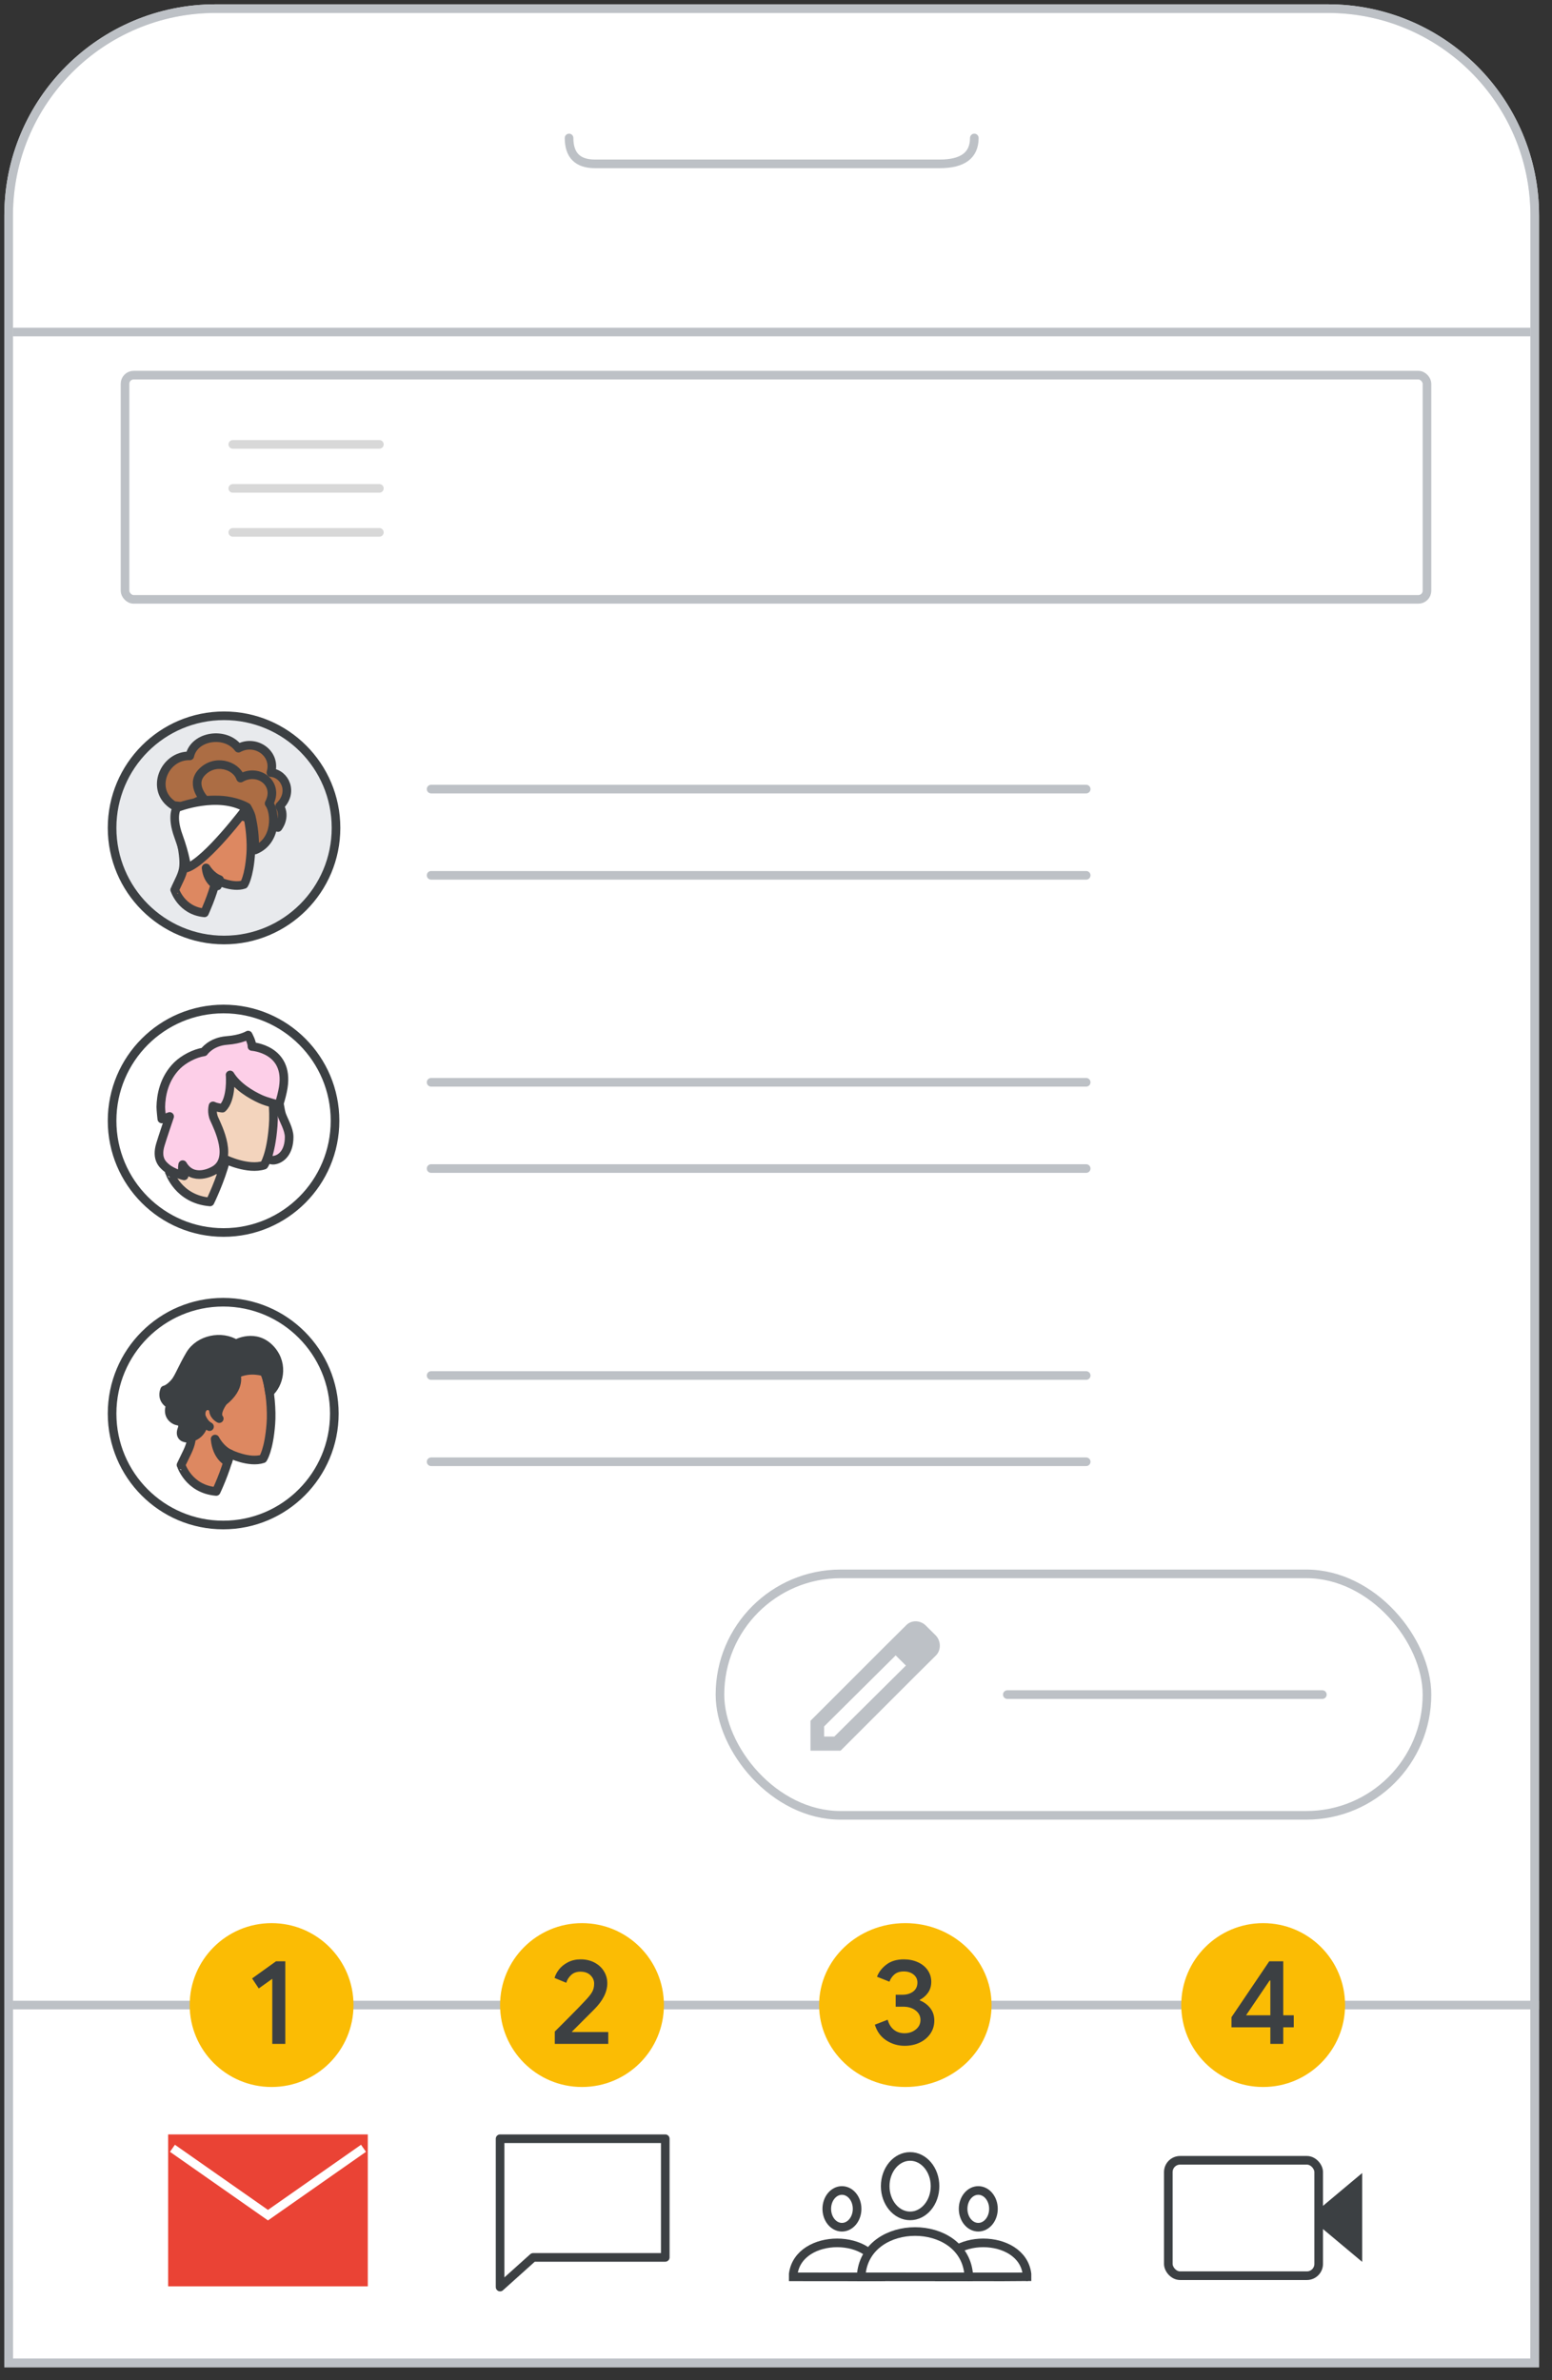 <?xml version="1.0" encoding="UTF-8"?>
<svg width="180px" height="276px" viewBox="0 0 180 276" version="1.1" xmlns="http://www.w3.org/2000/svg" xmlns:xlink="http://www.w3.org/1999/xlink">
    <rect x="0" y="0" width="180" height="276" fill="#333333" stroke="none"/>
    <title>gmail-cs-mobile-ios-intro-nav</title>
    <defs>
        <linearGradient x1="50%" y1="0%" x2="50%" y2="100%" id="linearGradient-1">
            <stop stop-color="#E0E2E5" offset="0%"></stop>
            <stop stop-color="#BDC1C6" offset="100%"></stop>
        </linearGradient>
        <path d="M24,0 L153,0 C166.255,4.67055385e-15 177,10.745 177,24 L177,273 L177,273 L0,273 L0,24 C-1.623249e-15,10.745 10.745,2.4348735e-15 24,0 Z" id="path-2"></path>
    </defs>
    <g id="gmail-cs-mobile-ios-intro-nav" stroke="none" stroke-width="1" fill="none" fill-rule="evenodd">
        <g id="Frames/mobile" transform="translate(1, 1)">
            <g id="Rectangle">
                <use stroke="url(#linearGradient-1)" fill="#FFFFFF" fill-rule="evenodd" xlink:href="#path-2"></use>
                <use stroke="#BDC1C6" xlink:href="#path-2"></use>
            </g>
            <path d="M65,15 C65,17 66,18 68,18 C77.5,18 98,18 108,18 C110.667,18 112,17 112,15" id="Path-4" stroke="#BDC1C6" stroke-linecap="round" stroke-linejoin="round"></path>
            <line x1="1" y1="37.5" x2="176" y2="37.5" id="Line" stroke="#BDC1C6" stroke-linecap="square"></line>
        </g>
        <g id="UI/menu-dark-grey" transform="translate(27, 51)" stroke="#D8D8D8" stroke-linecap="round" stroke-linejoin="round">
            <line x1="1.84314369e-16" y1="0.531" x2="17" y2="0.531" id="Line"></line>
            <line x1="1.84314369e-16" y1="5.631" x2="17" y2="5.631" id="Line"></line>
            <line x1="1.84314369e-16" y1="10.731" x2="17" y2="10.731" id="Line"></line>
        </g>
        <rect id="Rectangle" stroke="#BDC1C6" x="14.5" y="43.5" width="151" height="26" rx="1"></rect>
        <line x1="2" y1="232.5" x2="178" y2="232.5" id="Line-5" stroke="#BDC1C6" stroke-linecap="square"></line>
        <g id="Group-3" transform="translate(83, 182)">
            <path d="M13.766,19.366 L12.581,19.366 L12.581,18.19 L20.879,9.954 L22.065,11.131 L13.766,19.366 Z M25.556,7.667 L24.37,6.49 C23.711,5.837 22.658,5.837 22.065,6.49 L20.879,7.667 L19.694,8.843 L11,17.536 L11,21 L14.49,21 L23.184,12.307 L24.37,11.131 L25.556,9.954 C26.148,9.366 26.148,8.32 25.556,7.667 L25.556,7.667 Z" id="Fill-3" fill="#BDC1C6"></path>
            <rect id="Rectangle" stroke="#BDC1C6" x="0.5" y="0.5" width="82" height="28" rx="14"></rect>
            <line x1="33.828" y1="14.5" x2="70.367" y2="14.5" id="Line-22" stroke="#BDC1C6" stroke-linecap="round"></line>
        </g>
        <g id="Icons/mail-red-solid" transform="translate(20, 248)">
            <rect id="Rectangle" stroke="#EA4335" fill="#EA4335" x="0" y="0" width="22.158" height="16.618"></rect>
            <polyline id="Path-7" stroke="#FFFFFF" points="0 1.108 11.079 8.863 22.158 1.108"></polyline>
        </g>
        <g id="Group-6" transform="translate(13, 83)">
            <g id="People/profile4" transform="translate(12.985, 13) scale(-1, 1) translate(-12.985, -13) ">
                <g id="Group-22" transform="translate(12.985, 13) scale(-1, 1) translate(-12.985, -13) ">
                    <ellipse id="Oval" stroke="#3C4043" fill="#E8EAED" cx="12.985" cy="13" rx="12.985" ry="13"></ellipse>
                    <g id="Group-27" transform="translate(5.701, 2.537)">
                        <path d="M13.537,10.418 C13.537,10.418 14.501,9.219 13.737,7.93 C15.357,6.373 14.392,4.19 12.718,4.047 C13.373,1.845 10.953,0.127 8.952,1.219 C7.496,-0.75 3.838,-0.249 3.311,2.114 C0.326,2.024 -1.384,6.105 1.437,7.859 L10.243,8.968 C10.243,8.95 13.082,9.237 13.537,10.418" id="Fill-1" fill="#AC6D44"></path>
                        <path d="M13.537,10.418 C13.537,10.418 14.501,9.219 13.737,7.93 C15.357,6.373 14.392,4.19 12.718,4.047 C13.373,1.845 10.953,0.127 8.952,1.219 C7.496,-0.75 3.838,-0.249 3.311,2.114 C0.326,2.024 -1.384,6.105 1.437,7.859 L10.243,8.968 C10.243,8.95 13.082,9.237 13.537,10.418 Z" id="Stroke-3" stroke="#3D4043" stroke-linecap="round" stroke-linejoin="round"></path>
                        <path d="M5.013,20.315 C5.013,20.315 5.915,18.383 6.358,16.524 C6.358,16.524 8.252,17.481 9.597,17.021 C9.597,17.021 10.181,16.175 10.376,13.506 C10.482,12.163 10.305,10.12 9.951,8.868 C9.561,7.451 8.234,6.494 6.057,6.844 C3.101,7.304 1.738,8.997 2.287,11.923 C2.924,15.402 2.588,15.402 1.561,17.647 C1.579,17.628 2.304,20.058 5.013,20.315" id="Fill-5" fill="#DD8861"></path>
                        <path d="M5.013,20.315 C5.013,20.315 5.915,18.383 6.358,16.524 C6.358,16.524 8.252,17.481 9.597,17.021 C9.597,17.021 10.181,16.175 10.376,13.506 C10.482,12.163 10.305,10.12 9.951,8.868 C9.561,7.451 8.234,6.494 6.057,6.844 C3.101,7.304 1.738,8.997 2.287,11.923 C2.924,15.402 2.588,15.402 1.561,17.647 C1.579,17.628 2.304,20.058 5.013,20.315 Z" id="Stroke-7" stroke="#3D4043" stroke-linecap="round" stroke-linejoin="round"></path>
                        <path d="M4.683,12.276 C4.683,12.276 4.457,11.932 4.141,11.987 C3.825,12.041 3.615,12.42 3.645,12.836 C3.66,13.252 3.991,13.83 4.367,14.064" id="Stroke-9" stroke="#3C4043" stroke-linecap="round" stroke-linejoin="round"></path>
                        <path d="M6.52,17.19 C6.52,17.19 5.372,16.757 5.203,15.106 C5.203,15.106 5.767,16.09 6.764,16.456 C6.764,16.456 6.708,16.64 6.67,16.79 C6.595,16.973 6.52,17.19 6.52,17.19" id="Fill-11" fill="#3C4043"></path>
                        <path d="M6.52,17.19 C6.52,17.19 5.372,16.757 5.203,15.106 C5.203,15.106 5.767,16.09 6.764,16.456 C6.764,16.456 6.708,16.64 6.67,16.79 C6.595,16.973 6.52,17.19 6.52,17.19 Z" id="Stroke-13" stroke="#3C4043" stroke-linecap="round" stroke-linejoin="round"></path>
                        <path d="M2.958,15.106 C2.958,15.106 2.835,13.713 1.989,11.397 C1.143,9.08 1.813,8.121 1.813,8.121 C1.813,8.121 6.607,6.221 9.886,8.176 C9.886,8.176 5.303,14.31 2.958,15.106 Z" id="Fill-15" fill="#FFFFFF"></path>
                        <path d="M9.886,8.176 C9.886,8.176 5.303,14.31 2.958,15.106 C2.958,15.106 2.835,13.713 1.989,11.397 C1.143,9.08 1.813,8.121 1.813,8.121 C1.813,8.121 6.607,6.221 9.886,8.176 Z" id="Stroke-17" stroke="#3D4043" stroke-linecap="round" stroke-linejoin="round"></path>
                        <path d="M9.366,9.111 L10.406,9.376 C10.406,9.376 10.289,8.794 9.97,8.334 L9.366,9.111 Z" id="Fill-19" fill="#FFFFFF"></path>
                        <path d="M9.366,9.111 L10.406,9.376 C10.406,9.376 10.289,8.794 9.97,8.334 L9.366,9.111 Z" id="Stroke-21" stroke="#3D4043" stroke-linecap="round" stroke-linejoin="round"></path>
                        <path d="M5.097,7.27 C5.097,7.27 3.313,5.524 4.674,4.046 C6.164,2.425 8.665,3.138 9.199,4.687 C11.296,3.458 13.723,5.364 12.509,7.626 C13.263,8.623 13.466,11.954 10.891,13.023 C10.891,13.023 10.815,11.755 10.817,11.811 C10.762,10.565 10.541,9.585 10.431,9.104 C10.358,8.837 10.192,8.499 9.953,8.071 C9.953,8.071 9.125,7.537 7.562,7.305 C6.44,7.145 5.097,7.27 5.097,7.27" id="Fill-23" fill="#AC6D44"></path>
                        <path d="M5.097,7.27 C5.097,7.27 3.313,5.524 4.674,4.046 C6.164,2.425 8.665,3.138 9.199,4.687 C11.296,3.458 13.723,5.364 12.509,7.626 C13.263,8.623 13.466,11.954 10.891,13.023 C10.891,13.023 10.815,11.755 10.817,11.811 C10.762,10.565 10.541,9.585 10.431,9.104 C10.358,8.837 10.192,8.499 9.953,8.071 C9.953,8.071 9.125,7.537 7.562,7.305 C6.44,7.145 5.097,7.27 5.097,7.27 Z" id="Stroke-25" stroke="#3D4043" stroke-linecap="round" stroke-linejoin="round"></path>
                    </g>
                </g>
            </g>
            <g id="Group-4" transform="translate(37, 8)" stroke="#BDC1C6" stroke-linecap="round">
                <line x1="0" y1="10.5" x2="75.975" y2="10.5" id="Line-5"></line>
                <line x1="0" y1="0.5" x2="75.975" y2="0.5" id="Line-5"></line>
            </g>
        </g>
        <g id="Group-6" transform="translate(13, 117)">
            <g id="People/profile4" transform="translate(-0, -0)">
                <g id="Group-22-Copy-3" transform="translate(-0, -0)" fill="#FFFFFF" stroke="#3C4043">
                    <ellipse id="Oval" cx="12.928" cy="12.958" rx="12.928" ry="12.958"></ellipse>
                </g>
                <g id="Group-19" transform="translate(5.436, 3.023)">
                    <path d="M14.23,9.218 C14.447,9.856 15.099,10.918 15.099,11.815 C15.099,13.585 14.187,14.387 13.339,14.505 C12.992,14.553 12.34,14.34 12.253,13.585 C12.166,12.83 12.079,5.442 12.079,5.442 L13.687,5.442 C13.731,5.465 13.882,8.109 14.23,9.218" id="Fill-1" fill="#FDCFE8"></path>
                    <path d="M14.23,9.218 C14.447,9.856 15.099,10.918 15.099,11.815 C15.099,13.585 14.187,14.387 13.339,14.505 C12.992,14.553 12.34,14.34 12.253,13.585 C12.166,12.83 12.079,5.442 12.079,5.442 L13.687,5.442 C13.731,5.465 13.882,8.109 14.23,9.218 Z" id="Stroke-3" stroke="#3D4043" stroke-linecap="round" stroke-linejoin="round"></path>
                    <path d="M5.921,19.349 C5.921,19.349 7.154,16.847 7.759,14.441 C7.759,14.441 10.345,15.68 12.182,15.084 C12.182,15.084 12.98,13.988 13.246,10.533 C13.39,8.794 13.149,6.149 12.665,4.529 C12.133,2.694 10.321,1.455 7.347,1.908 C3.311,2.503 1.45,4.695 2.199,8.484 C3.069,12.987 2.61,12.987 1.208,15.894 C1.232,15.894 2.223,19.039 5.921,19.349" id="Fill-5" fill="#F3D4BD"></path>
                    <path d="M5.921,19.349 C5.921,19.349 7.154,16.847 7.759,14.441 C7.759,14.441 10.345,15.68 12.182,15.084 C12.182,15.084 12.98,13.988 13.246,10.533 C13.39,8.794 13.149,6.149 12.665,4.529 C12.133,2.694 10.321,1.455 7.347,1.908 C3.311,2.503 1.45,4.695 2.199,8.484 C3.069,12.987 2.61,12.987 1.208,15.894 C1.232,15.894 2.223,19.039 5.921,19.349 Z" id="Stroke-7" stroke="#3D4043" stroke-linecap="round" stroke-linejoin="round"></path>
                    <path d="M4.832,8.288 C4.832,8.288 4.57,7.79 4.203,7.869 C3.837,7.948 3.592,8.498 3.627,9.101 C3.644,9.704 4.029,10.543 4.465,10.884" id="Stroke-9" stroke="#3C4043" stroke-linecap="round" stroke-linejoin="round"></path>
                    <path d="M6.964,15.721 C6.964,15.721 5.632,15.092 5.436,12.698 C5.436,12.698 6.091,14.125 7.248,14.657 C7.248,14.657 7.182,14.923 7.138,15.14 C7.051,15.407 6.964,15.721 6.964,15.721" id="Fill-11" fill="#3C4043"></path>
                    <path d="M6.964,15.721 C6.964,15.721 5.632,15.092 5.436,12.698 C5.436,12.698 6.091,14.125 7.248,14.657 C7.248,14.657 7.182,14.923 7.138,15.14 C7.051,15.407 6.964,15.721 6.964,15.721 Z" id="Stroke-13" stroke="#3C4043" stroke-linecap="round" stroke-linejoin="round"></path>
                    <path d="M7.363,8.476 C7.363,8.476 6.711,8.428 6.268,8.211 C6.268,8.211 6.059,8.957 6.408,9.728 C6.827,10.667 8.807,14.544 6.245,15.772 C6.245,15.772 3.94,17.072 2.752,15.025 C2.752,15.025 2.589,15.94 2.915,16.326 C2.915,16.326 1.611,16.013 0.866,15.386 C0.446,15.025 -0.345,14.375 0.167,12.69 C0.377,11.967 1.238,9.439 1.238,9.439 C1.238,9.439 0.586,9.704 0.33,9.728 C0.33,9.728 0.214,8.693 0.214,8.331 C0.237,7.031 0.563,5.057 2.123,3.516 C2.868,2.793 4.103,2.119 5.22,1.95 C5.22,1.95 6.012,0.771 7.875,0.626 C9.529,0.506 10.344,0 10.344,0 C10.344,0 10.809,0.843 10.786,1.324 C10.786,1.324 15.118,1.613 14.419,6.068 C14.326,6.646 14.14,7.416 13.907,8.091 C13.907,8.091 12.556,7.778 11.764,7.416 C10.716,6.935 9.086,5.996 8.248,4.623 C8.271,4.719 8.457,7.464 7.363,8.476" id="Fill-15" fill="#FDCFE8"></path>
                    <path d="M7.363,8.476 C7.363,8.476 6.711,8.428 6.268,8.211 C6.268,8.211 6.059,8.957 6.408,9.728 C6.827,10.667 8.807,14.544 6.245,15.772 C6.245,15.772 3.94,17.072 2.752,15.025 C2.752,15.025 2.589,15.94 2.915,16.326 C2.915,16.326 1.611,16.013 0.866,15.386 C0.446,15.025 -0.345,14.375 0.167,12.69 C0.377,11.967 1.238,9.439 1.238,9.439 C1.238,9.439 0.586,9.704 0.33,9.728 C0.33,9.728 0.214,8.693 0.214,8.331 C0.237,7.031 0.563,5.057 2.123,3.516 C2.868,2.793 4.103,2.119 5.22,1.95 C5.22,1.95 6.012,0.771 7.875,0.626 C9.529,0.506 10.344,0 10.344,0 C10.344,0 10.809,0.843 10.786,1.324 C10.786,1.324 15.118,1.613 14.419,6.068 C14.326,6.646 14.14,7.416 13.907,8.091 C13.907,8.091 12.556,7.778 11.764,7.416 C10.716,6.935 9.086,5.996 8.248,4.623 C8.271,4.719 8.457,7.464 7.363,8.476 Z" id="Stroke-17" stroke="#3D4043" stroke-linecap="round" stroke-linejoin="round"></path>
                </g>
            </g>
            <g id="Group-4" transform="translate(37, 8)" stroke="#BDC1C6" stroke-linecap="round">
                <line x1="0" y1="10.5" x2="75.975" y2="10.5" id="Line-5"></line>
                <line x1="0" y1="0.5" x2="75.975" y2="0.5" id="Line-5"></line>
            </g>
        </g>
        <g id="Group-6" transform="translate(13, 151)">
            <g id="People/profile4">
                <ellipse id="Oval" stroke="#3C4043" fill="#FFFFFF" cx="12.888" cy="12.917" rx="12.888" ry="12.917"></ellipse>
                <g id="Group-25" transform="translate(5.98, 4.296)">
                    <g id="Group-23" transform="translate(0, 0)">
                        <path d="M6.094,17.648 C6.094,17.648 7.161,15.425 7.684,13.287 C7.684,13.287 9.923,14.388 11.513,13.859 C11.513,13.859 12.204,12.885 12.434,9.815 C12.56,8.27 12.35,5.92 11.932,4.481 C11.472,2.851 9.902,1.75 7.328,2.152 C3.833,2.681 2.222,4.629 2.871,7.995 C3.624,11.996 3.227,11.996 2.013,14.578 C2.034,14.578 2.871,17.373 6.094,17.648" id="Fill-1" fill="#DD8861"></path>
                        <path d="M6.094,17.648 C6.094,17.648 7.161,15.425 7.684,13.287 C7.684,13.287 9.923,14.388 11.513,13.859 C11.513,13.859 12.204,12.885 12.434,9.815 C12.56,8.27 12.35,5.92 11.932,4.481 C11.472,2.851 9.902,1.75 7.328,2.152 C3.833,2.681 2.222,4.629 2.871,7.995 C3.624,11.996 3.227,11.996 2.013,14.578 C2.034,14.578 2.871,17.373 6.094,17.648 Z" id="Stroke-3" stroke="#3D4043" stroke-linecap="round" stroke-linejoin="round"></path>
                        <path d="M5.759,8.037 C5.759,8.037 5.445,7.635 5.005,7.698 C4.566,7.762 4.273,8.206 4.315,8.693 C4.336,9.18 4.796,9.858 5.319,10.133" id="Stroke-5" stroke="#3C4043" stroke-linecap="round" stroke-linejoin="round"></path>
                        <path d="M7.433,14.218 C7.433,14.218 6.156,13.668 5.968,11.572 C5.968,11.572 6.596,12.821 7.705,13.287 C7.705,13.287 7.642,13.52 7.6,13.71 C7.516,13.922 7.433,14.218 7.433,14.218" id="Fill-7" fill="#3C4043"></path>
                        <path d="M7.433,14.218 C7.433,14.218 6.156,13.668 5.968,11.572 C5.968,11.572 6.596,12.821 7.705,13.287 C7.705,13.287 7.642,13.52 7.6,13.71 C7.516,13.922 7.433,14.218 7.433,14.218 Z" id="Stroke-9" stroke="#3C4043" stroke-linecap="round" stroke-linejoin="round"></path>
                        <path d="M4.691,9.582 C4.691,9.582 4.566,11.297 2.745,11.466 C2.452,11.487 1.783,11.318 2.117,10.429 C2.306,9.963 2.138,9.561 1.678,9.498 C1.176,9.413 0.297,8.841 0.799,7.593 C0.799,7.593 -0.352,7.084 0.109,5.878 C0.109,5.878 0.632,5.793 1.322,4.967 C1.783,4.396 2.18,3.274 3.059,1.792 C4.126,-0.028 6.763,-0.494 8.375,0.543 C8.375,0.543 10.677,-0.791 12.455,1.22 C14.025,3.02 13.292,5.306 12.267,6.174 C12.267,6.174 12.037,4.396 11.66,3.803 C11.66,3.803 10.049,3.21 8.395,4.036 C8.395,4.036 9.065,5.539 6.91,7.232 C6.91,7.232 5.905,8.545 6.449,9.201 C6.449,9.201 5.696,8.841 5.78,8.037 C5.78,8.037 5.57,7.698 5.026,7.698 C4.713,7.698 4.336,8.058 4.336,8.693 C4.315,9.053 4.691,9.582 4.691,9.582" id="Fill-11" fill="#3C4043"></path>
                        <path d="M4.691,9.582 C4.691,9.582 4.566,11.297 2.745,11.466 C2.452,11.487 1.783,11.318 2.117,10.429 C2.306,9.963 2.138,9.561 1.678,9.498 C1.176,9.413 0.297,8.841 0.799,7.593 C0.799,7.593 -0.352,7.084 0.109,5.878 C0.109,5.878 0.632,5.793 1.322,4.967 C1.783,4.396 2.18,3.274 3.059,1.792 C4.126,-0.028 6.763,-0.494 8.375,0.543 C8.375,0.543 10.677,-0.791 12.455,1.22 C14.025,3.02 13.292,5.306 12.267,6.174 C12.267,6.174 12.037,4.396 11.66,3.803 C11.66,3.803 10.049,3.21 8.395,4.036 C8.395,4.036 9.065,5.539 6.91,7.232 C6.91,7.232 5.905,8.545 6.449,9.201 C6.449,9.201 5.696,8.841 5.78,8.037 C5.78,8.037 5.57,7.698 5.026,7.698 C4.713,7.698 4.336,8.058 4.336,8.693 C4.315,9.053 4.691,9.582 4.691,9.582 Z" id="Stroke-13" stroke="#3C4043" stroke-linecap="round" stroke-linejoin="round"></path>
                    </g>
                </g>
            </g>
            <g id="Group-4" transform="translate(37, 8)" stroke="#BDC1C6" stroke-linecap="round">
                <line x1="0" y1="10.5" x2="75.975" y2="10.5" id="Line-5"></line>
                <line x1="0" y1="0.5" x2="75.975" y2="0.5" id="Line-5"></line>
            </g>
        </g>
        <g id="Group" transform="translate(22, 223)">
            <g id="Group-8" transform="translate(36, 25)" stroke="#3C4043" stroke-linejoin="round">
                <g id="Icons/message-grey">
                    <polygon id="Path-9" points="0 17.2 0 0 19.158 0 19.158 13.76 3.832 13.76"></polygon>
                </g>
            </g>
            <g id="Group-2" transform="translate(70, 26.554)" stroke="#3C4043">
                <ellipse id="Oval" cx="13.555" cy="3.946" rx="2.889" ry="3.446"></ellipse>
                <ellipse id="Oval" cx="5.648" cy="6.576" rx="1.759" ry="2.13"></ellipse>
                <path d="M0,14.461 C6.514,14.47 9.902,14.47 10.166,14.461 C10.166,14.423 10.166,14.613 10.166,14.126 C9.558,9.32 0.634,9.32 0,14.126 C0,14.342 0,14.454 0,14.461 Z" id="Path-2"></path>
                <ellipse id="Oval" cx="21.461" cy="6.576" rx="1.759" ry="2.13"></ellipse>
                <path d="M16.943,14.461 C23.457,14.47 26.846,14.47 27.109,14.461 C27.109,14.423 27.109,14.613 27.109,14.126 C26.501,9.32 17.577,9.32 16.943,14.126 C16.943,14.342 16.943,14.454 16.943,14.461 Z" id="Path-2"></path>
                <path d="M7.907,14.459 C15.868,14.47 20.01,14.47 20.332,14.459 C20.332,14.408 20.332,14.662 20.332,14.012 C19.589,7.605 8.681,7.605 7.907,14.012 C7.907,14.3 7.907,14.449 7.907,14.459 Z" id="Path-2" fill="#FFFFFF"></path>
            </g>
            <g id="Group-7">
                <g id="Group" transform="translate(113, 27)" stroke="#3C4043">
                    <path d="M19.909,4.83 L23.992,9.706 L15.827,9.706 L19.909,4.83 Z" id="Triangle" fill="#3C4043" transform="translate(19.909, 7.128) rotate(-90) translate(-19.909, -7.128) "></path>
                    <rect id="Rectangle" fill="#FFFFFF" x="0.5" y="0.5" width="17.44" height="13.382" rx="1.368"></rect>
                </g>
                <g id="1">
                    <circle id="Oval" fill="#FBBC04" cx="9.5" cy="9.5" r="9.5"></circle>
                    <polygon fill="#3C4043" fill-rule="nonzero" points="11.09 14 11.09 4.424 10.012 4.424 7.24 6.412 8.01 7.574 9.578 6.454 9.578 14"></polygon>
                </g>
                <g id="2" transform="translate(36, 0)">
                    <circle id="Oval" fill="#FBBC04" cx="9.5" cy="9.5" r="9.5"></circle>
                    <path d="M12.546,14 L12.546,12.628 L8.346,12.628 L8.332,12.586 C8.603,12.306 8.999,11.909 9.522,11.396 C9.727,11.191 9.925,10.994 10.114,10.805 L10.908,10.01 C11.925,8.993 12.434,7.98 12.434,6.972 C12.434,6.468 12.306,6.006 12.049,5.586 C11.793,5.166 11.431,4.83 10.964,4.578 C10.498,4.326 9.961,4.2 9.354,4.2 C8.794,4.2 8.3,4.312 7.87,4.536 C7.441,4.76 7.098,5.035 6.841,5.362 C6.585,5.689 6.41,6.02 6.316,6.356 L7.674,6.916 C7.777,6.571 7.966,6.27 8.241,6.013 C8.517,5.756 8.878,5.628 9.326,5.628 C9.812,5.628 10.197,5.766 10.481,6.041 C10.766,6.316 10.908,6.641 10.908,7.014 C10.908,7.378 10.834,7.695 10.684,7.966 C10.535,8.237 10.255,8.587 9.844,9.016 C9.52,9.375 8.798,10.116 7.678,11.239 L6.587,12.33 L6.344,12.572 L6.344,14 L12.546,14 Z" fill="#3C4043" fill-rule="nonzero"></path>
                </g>
                <g id="3" transform="translate(73, 0)">
                    <ellipse id="Oval" fill="#FBBC04" cx="10" cy="9.5" rx="10" ry="9.5"></ellipse>
                    <path d="M9.913,14.224 C10.571,14.224 11.161,14.098 11.681,13.846 C12.202,13.594 12.612,13.246 12.912,12.803 C13.211,12.36 13.361,11.858 13.361,11.298 C13.361,10.738 13.204,10.257 12.89,9.856 C12.575,9.455 12.172,9.156 11.681,8.96 L11.681,8.89 C12.055,8.703 12.369,8.433 12.624,8.078 C12.88,7.723 13.008,7.294 13.008,6.79 C13.008,6.305 12.872,5.864 12.602,5.467 C12.332,5.07 11.954,4.76 11.468,4.536 C10.981,4.312 10.434,4.2 9.824,4.2 C8.999,4.2 8.324,4.403 7.798,4.809 C7.272,5.215 6.911,5.684 6.715,6.216 L8.159,6.79 C8.277,6.454 8.471,6.172 8.741,5.943 C9.011,5.714 9.372,5.6 9.824,5.6 C10.276,5.6 10.652,5.719 10.952,5.957 C11.251,6.195 11.401,6.505 11.401,6.888 C11.401,7.336 11.237,7.684 10.908,7.931 C10.578,8.178 10.168,8.302 9.677,8.302 L8.881,8.302 L8.881,9.688 L9.751,9.688 C10.33,9.688 10.809,9.833 11.188,10.122 C11.566,10.411 11.755,10.78 11.755,11.228 C11.755,11.676 11.573,12.045 11.21,12.334 C10.846,12.623 10.414,12.768 9.913,12.768 C9.422,12.768 9.006,12.633 8.668,12.362 C8.329,12.091 8.09,11.704 7.953,11.2 L6.464,11.774 C6.71,12.577 7.155,13.186 7.798,13.601 C8.442,14.016 9.146,14.224 9.913,14.224 Z" fill="#3C4043" fill-rule="nonzero"></path>
                </g>
                <g id="4" transform="translate(115, 0)">
                    <circle id="Oval" fill="#FBBC04" cx="9.5" cy="9.5" r="9.5"></circle>
                    <path d="M11.832,14 L11.832,12.082 L13.05,12.082 L13.05,10.682 L11.832,10.682 L11.832,4.424 L10.208,4.424 L5.826,10.906 L5.826,12.082 L10.334,12.082 L10.334,14 L11.832,14 Z M10.334,10.682 L7.52,10.682 L10.25,6.65 L10.334,6.65 L10.334,10.682 Z" fill="#3C4043" fill-rule="nonzero"></path>
                </g>
            </g>
        </g>
    </g>
</svg>